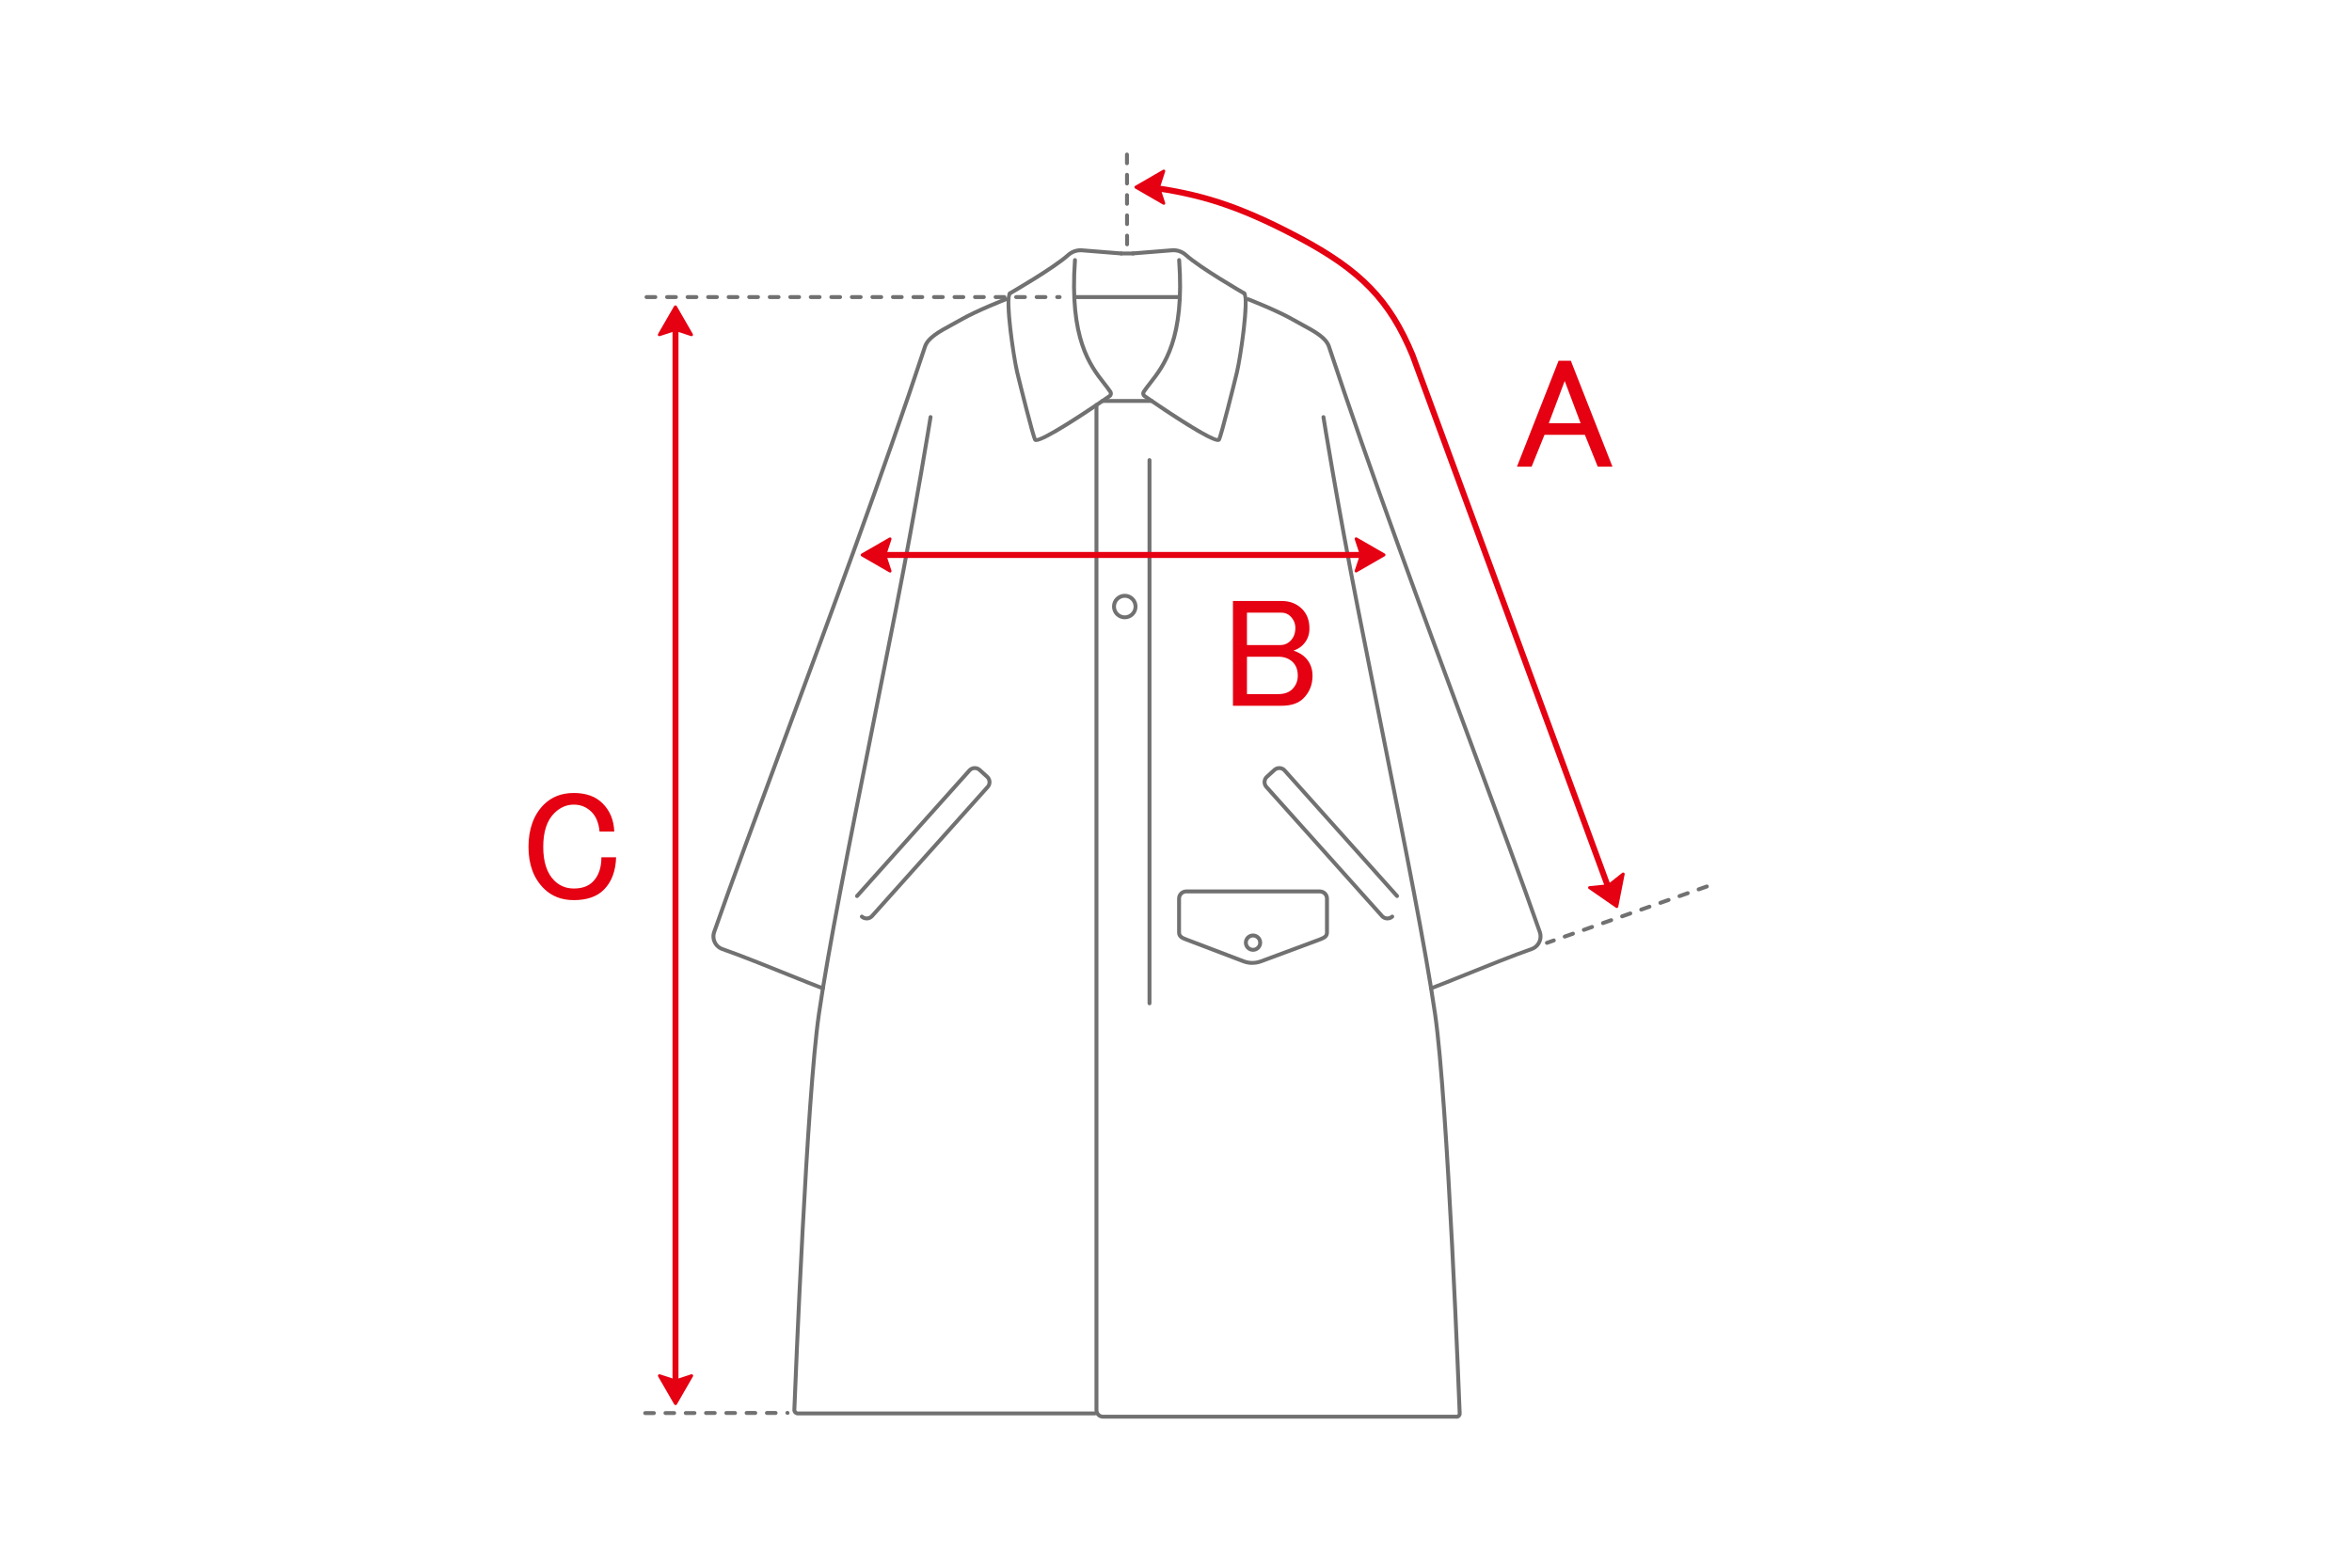 <?xml version="1.0" encoding="UTF-8"?><svg id="a" xmlns="http://www.w3.org/2000/svg" viewBox="0 0 600 400"><g id="b"><path d="M257.64,75.34c-.17,0-.34-.09-.43-.25-.14-.24-.06-.54.18-.68.11-.06,11.19-6.46,14.77-9.71,1.06-.96,2.49-1.45,3.91-1.33l9.99.8c.28.02.48.26.46.54-.02.28-.27.48-.54.46l-9.99-.8c-1.15-.09-2.3.3-3.16,1.08-3.65,3.32-14.48,9.57-14.94,9.83-.08.04-.17.07-.25.07Z" fill="#717171"/><path d="M279.3,361.14h-75.75c-.39,0-.75-.15-1.02-.43-.27-.28-.41-.64-.39-1.03.32-8.12,3.21-79.95,6.27-101,2.44-16.78,7.56-42.44,13.48-72.16,2-10.05,4.11-20.62,6.26-31.59,5.22-26.61,8.71-48.37,8.74-48.59.04-.27.3-.46.57-.42.27.04.46.3.42.57-.04.22-3.53,22-8.75,48.62-2.15,10.97-4.26,21.54-6.26,31.59-5.92,29.7-11.03,55.35-13.47,72.11-3.06,21-5.95,92.78-6.26,100.9,0,.11.04.22.11.3.08.08.18.13.3.13h75.75c.28,0,.5.22.5.5s-.22.5-.5.5Z" fill="#717171"/><path d="M209.93,252.68c-.06,0-.12,0-.18-.03-1.99-.75-5.02-1.97-8.52-3.38-5.83-2.35-12.45-5.02-17.09-6.64-.99-.35-1.79-1.06-2.25-2-.46-.95-.52-2.01-.17-3,4.49-12.81,10.61-29.34,17.69-48.48,12.01-32.44,25.62-69.21,36.08-100.85.82-2.49,3.86-4.13,7.07-5.87.78-.42,1.58-.86,2.38-1.32,4.02-2.32,11.39-5.19,11.46-5.22.26-.1.55.03.65.29.1.26-.03.55-.29.65-.07.03-7.37,2.87-11.32,5.15-.8.46-1.61.9-2.4,1.33-3.03,1.64-5.9,3.19-6.6,5.31-10.46,31.66-24.08,68.44-36.09,100.89-7.08,19.14-13.2,35.66-17.69,48.46-.26.74-.21,1.53.12,2.24.34.71.93,1.24,1.68,1.49,4.67,1.63,11.29,4.3,17.13,6.65,3.5,1.41,6.52,2.63,8.5,3.37.26.1.39.38.29.64-.08.2-.27.32-.47.32Z" fill="#717171"/><path d="M286.93,158.01c-1.79,0-3.25-1.46-3.25-3.25s1.46-3.25,3.25-3.25,3.25,1.46,3.25,3.25-1.46,3.25-3.25,3.25ZM286.93,152.52c-1.24,0-2.25,1.01-2.25,2.25s1.01,2.25,2.25,2.25,2.25-1.01,2.25-2.25-1.01-2.25-2.25-2.25Z" fill="#717171"/><path d="M264.28,112.77c-.07,0-.13,0-.19-.02-.22-.05-.39-.18-.49-.36-.59-1.08-4.05-14.99-4.61-17.34-.64-2.68-3.3-18.8-1.72-20.54.19-.2.5-.22.71-.03.2.19.22.5.03.71-.95,1.13.83,14.93,1.95,19.64,1.05,4.39,3.87,15.47,4.46,16.96,1.39-.06,8.81-4.56,18.31-11.11.15-.1.19-.3.09-.46-.44-.66-.98-1.35-1.55-2.09-3.59-4.59-9-11.52-7.54-31.81.02-.28.27-.48.54-.46.28.02.48.26.46.54-1.44,19.9,3.84,26.65,7.33,31.12.59.75,1.14,1.46,1.6,2.15.41.61.25,1.42-.35,1.83-6.18,4.27-16.69,11.28-19.02,11.28Z" fill="#717171"/><path d="M221.09,234.84c-.58,0-1.13-.21-1.57-.6-.2-.19-.22-.5-.03-.71.19-.2.5-.22.71-.03.26.24.61.36.96.34.36-.02.68-.17.92-.43l29.51-32.96c.24-.26.36-.6.34-.96s-.17-.68-.43-.92l-1.93-1.75c-.54-.5-1.39-.46-1.88.09l-28.68,32.05c-.19.21-.5.22-.71.04-.21-.18-.22-.5-.04-.71l28.68-32.05c.87-.95,2.34-1.02,3.3-.16l1.93,1.75c.46.42.73.99.76,1.61.03.62-.18,1.22-.6,1.68l-29.51,32.96c-.42.46-.99.73-1.62.76-.04,0-.08,0-.11,0Z" fill="#717171"/><path d="M300.53,76.3h-25.98c-.28,0-.5-.22-.5-.5s.22-.5.5-.5h25.98c.28,0,.5.22.5.5s-.22.5-.5.5Z" fill="#717171"/><path d="M317.37,75.34c-.08,0-.17-.02-.25-.07-.46-.26-11.28-6.52-14.94-9.83-.86-.78-2.01-1.17-3.16-1.08l-9.99.8c-.26.02-.52-.18-.54-.46-.02-.28.18-.52.46-.54l9.99-.8c1.43-.12,2.85.37,3.91,1.33,3.58,3.24,14.65,9.64,14.77,9.71.24.14.32.44.18.68-.09.16-.26.25-.43.25Z" fill="#717171"/><path d="M371.55,361.97h-90.16c-1.2,0-2.18-.98-2.18-2.18V103.33c0-.28.22-.5.5-.5s.5.22.5.5v256.47c0,.65.53,1.18,1.18,1.18h90.16c.09,0,.17-.03.23-.1.06-.06.09-.14.09-.23-.03-.79-3.05-79.71-6.27-101.83-2.44-16.75-7.55-42.41-13.47-72.11-2-10.05-4.11-20.62-6.26-31.59-5.22-26.63-8.72-48.41-8.75-48.62-.04-.27.14-.53.42-.57.28-.04.53.14.57.42.03.22,3.52,21.98,8.74,48.59,2.15,10.97,4.26,21.54,6.26,31.59,5.92,29.72,11.04,55.38,13.48,72.16,3.23,22.17,6.25,101.14,6.28,101.94.01.36-.12.7-.37.96-.25.26-.59.4-.95.4Z" fill="#717171"/><path d="M365.07,252.68c-.2,0-.39-.12-.47-.32-.1-.26.03-.55.29-.64,1.98-.74,5-1.96,8.5-3.37,5.85-2.36,12.47-5.03,17.14-6.65.74-.26,1.34-.79,1.68-1.5.34-.7.38-1.5.12-2.24-4.48-12.8-10.6-29.32-17.69-48.46-12.01-32.45-25.63-69.22-36.09-100.89-.7-2.12-3.56-3.67-6.6-5.31-.79-.43-1.6-.87-2.4-1.33-3.96-2.28-11.25-5.13-11.32-5.15-.26-.1-.39-.39-.29-.65.1-.26.39-.39.65-.29.07.03,7.44,2.9,11.46,5.22.79.46,1.59.89,2.38,1.31,3.21,1.74,6.25,3.38,7.07,5.88,10.46,31.65,24.07,68.42,36.08,100.85,7.09,19.14,13.21,35.67,17.69,48.48.35.99.29,2.06-.17,3-.46.95-1.25,1.66-2.25,2-4.64,1.62-11.26,4.29-17.09,6.64-3.5,1.41-6.53,2.63-8.52,3.38-.06.02-.12.03-.18.03Z" fill="#717171"/><path d="M310.73,112.77c-2.32,0-12.83-7.01-19.01-11.28-.6-.42-.76-1.22-.35-1.83.46-.69,1.01-1.4,1.6-2.15,3.49-4.47,8.77-11.22,7.33-31.12-.02-.28.19-.51.46-.54.28-.02.51.19.54.46,1.47,20.29-3.95,27.22-7.54,31.81-.57.73-1.12,1.43-1.55,2.09-.1.15-.06.35.09.46,9.49,6.55,16.92,11.05,18.31,11.11.58-1.49,3.41-12.57,4.46-16.96,1.12-4.7,2.9-18.51,1.95-19.64-.18-.21-.16-.53.05-.71.21-.18.51-.17.69.03,1.59,1.75-1.08,17.86-1.72,20.54-.56,2.35-4.02,16.26-4.61,17.34-.1.18-.27.31-.49.36-.06.01-.12.02-.19.02Z" fill="#717171"/><path d="M353.92,234.84s-.08,0-.11,0c-.62-.03-1.2-.3-1.61-.76l-29.51-32.96c-.42-.46-.63-1.05-.6-1.68.03-.62.3-1.2.76-1.61l1.93-1.75c.46-.42,1.05-.62,1.68-.6.62.03,1.2.3,1.61.76l28.69,32.05c.18.21.17.52-.04.71-.2.18-.52.17-.71-.04l-28.68-32.05c-.23-.26-.56-.41-.92-.43-.36-.02-.7.11-.96.34l-1.93,1.75c-.26.24-.41.56-.43.92-.02.36.11.7.34.96l29.51,32.96c.24.26.56.41.92.43.34.01.7-.1.96-.34.2-.18.52-.17.71.03.19.2.17.52-.03.71-.43.39-.98.6-1.56.6Z" fill="#717171"/><path d="M289.06,65.17h-3.04c-.28,0-.5-.22-.5-.5s.22-.5.5-.5h3.04c.28,0,.5.22.5.5s-.22.5-.5.5Z" fill="#717171"/><path d="M293.78,102.8h-12.56c-.28,0-.5-.22-.5-.5s.22-.5.5-.5h12.56c.28,0,.5.22.5.5s-.22.5-.5.5Z" fill="#717171"/><path d="M293.24,256.5c-.28,0-.5-.22-.5-.5V117.4c0-.28.22-.5.5-.5s.5.22.5.5v138.6c0,.28-.22.5-.5.5Z" fill="#717171"/><path d="M319.48,246.19c-.82,0-1.64-.15-2.42-.44l-14.63-5.57c-1.08-.39-2.15-.89-2.15-2.3v-8.6c0-1.29,1.05-2.33,2.33-2.33h34.08c1.29,0,2.33,1.04,2.33,2.33v8.6c0,1.43-1.04,1.85-2.14,2.29,0,0,0,0-.01,0l-15.02,5.58c-.76.28-1.56.42-2.36.42ZM302.61,227.95c-.73,0-1.33.6-1.33,1.33v8.6c0,.64.34.94,1.5,1.36l14.64,5.57c1.31.5,2.76.51,4.07.02l15.01-5.58c1.29-.52,1.51-.72,1.51-1.36v-8.6c0-.73-.6-1.33-1.33-1.33h-34.08ZM336.69,239.72h0,0Z" fill="#717171"/><path d="M319.65,242.85c-1.29,0-2.33-1.04-2.33-2.33s1.05-2.33,2.33-2.33,2.33,1.05,2.33,2.33-1.05,2.33-2.33,2.33ZM319.65,239.19c-.73,0-1.33.6-1.33,1.33s.6,1.33,1.33,1.33,1.33-.6,1.33-1.33-.6-1.33-1.33-1.33Z" fill="#717171"/><path d="M164.59,361.05c-.28,0-.5-.22-.5-.5s.22-.5.5-.5h2.22c.28,0,.5.22.5.5s-.22.5-.5.5h-2.22ZM169.76,361.04c-.28,0-.5-.22-.5-.5s.22-.5.5-.5h2.22c.28,0,.5.22.5.5s-.22.5-.5.5h-2.22ZM174.94,361.04c-.28,0-.5-.22-.5-.5s.22-.5.5-.5h2.22c.28,0,.5.22.5.5s-.22.5-.5.5h-2.22ZM180.11,361.03c-.28,0-.5-.22-.5-.5s.22-.5.5-.5h2.22c.28,0,.5.22.5.5s-.22.5-.5.5h-2.22ZM185.29,361.03c-.28,0-.5-.22-.5-.5s.22-.5.5-.5h2.22c.28,0,.5.22.5.5s-.22.5-.5.5h-2.22ZM190.46,361.02c-.28,0-.5-.22-.5-.5s.22-.5.5-.5h2.22c.28,0,.5.22.5.5s-.22.5-.5.5h-2.22ZM195.64,361.02c-.28,0-.5-.22-.5-.5s.22-.5.5-.5h2.22c.28,0,.5.22.5.5s-.22.5-.5.5h-2.22ZM200.9,361.01c-.28,0-.54-.22-.54-.5s.18-.5.46-.5h.09c.28,0,.5.22.5.5s-.22.5-.5.5Z" fill="#717171"/><path d="M270.31,76.3h-.62c-.28,0-.5-.22-.5-.5s.22-.5.5-.5h.62c.28,0,.5.22.5.5s-.22.5-.5.5ZM266.7,76.3h-2.25c-.28,0-.5-.22-.5-.5s.22-.5.5-.5h2.25c.28,0,.5.22.5.5s-.22.5-.5.5ZM261.46,76.3h-2.25c-.28,0-.5-.22-.5-.5s.22-.5.5-.5h2.25c.28,0,.5.22.5.5s-.22.5-.5.5ZM256.22,76.3h-2.24c-.28,0-.5-.22-.5-.5s.22-.5.5-.5h2.24c.28,0,.5.22.5.5s-.22.5-.5.5ZM250.98,76.3h-2.25c-.28,0-.5-.22-.5-.5s.22-.5.5-.5h2.25c.28,0,.5.22.5.5s-.22.5-.5.5ZM245.75,76.3h-2.25c-.28,0-.5-.22-.5-.5s.22-.5.5-.5h2.25c.28,0,.5.22.5.5s-.22.5-.5.5ZM240.51,76.3h-2.25c-.28,0-.5-.22-.5-.5s.22-.5.5-.5h2.25c.28,0,.5.22.5.5s-.22.5-.5.5ZM235.27,76.3h-2.25c-.28,0-.5-.22-.5-.5s.22-.5.5-.5h2.25c.28,0,.5.22.5.5s-.22.5-.5.5ZM230.03,76.3h-2.24c-.28,0-.5-.22-.5-.5s.22-.5.5-.5h2.24c.28,0,.5.22.5.5s-.22.5-.5.5ZM224.8,76.3h-2.25c-.28,0-.5-.22-.5-.5s.22-.5.5-.5h2.25c.28,0,.5.22.5.5s-.22.5-.5.5ZM219.56,76.3h-2.25c-.28,0-.5-.22-.5-.5s.22-.5.5-.5h2.25c.28,0,.5.22.5.5s-.22.5-.5.5ZM214.32,76.3h-2.25c-.28,0-.5-.22-.5-.5s.22-.5.5-.5h2.25c.28,0,.5.22.5.5s-.22.5-.5.5ZM209.08,76.3h-2.25c-.28,0-.5-.22-.5-.5s.22-.5.5-.5h2.25c.28,0,.5.22.5.5s-.22.5-.5.5ZM203.85,76.3h-2.25c-.28,0-.5-.22-.5-.5s.22-.5.5-.5h2.25c.28,0,.5.22.5.5s-.22.5-.5.5ZM198.61,76.3h-2.25c-.28,0-.5-.22-.5-.5s.22-.5.5-.5h2.25c.28,0,.5.22.5.5s-.22.5-.5.5ZM193.37,76.3h-2.25c-.28,0-.5-.22-.5-.5s.22-.5.5-.5h2.25c.28,0,.5.22.5.5s-.22.5-.5.5ZM188.13,76.3h-2.25c-.28,0-.5-.22-.5-.5s.22-.5.5-.5h2.25c.28,0,.5.22.5.5s-.22.5-.5.5ZM182.89,76.3h-2.24c-.28,0-.5-.22-.5-.5s.22-.5.5-.5h2.24c.28,0,.5.22.5.5s-.22.5-.5.5ZM177.66,76.3h-2.25c-.28,0-.5-.22-.5-.5s.22-.5.5-.5h2.25c.28,0,.5.22.5.5s-.22.5-.5.5ZM172.42,76.3h-2.25c-.28,0-.5-.22-.5-.5s.22-.5.5-.5h2.25c.28,0,.5.22.5.5s-.22.5-.5.5ZM167.18,76.3h-2.25c-.28,0-.5-.22-.5-.5s.22-.5.5-.5h2.25c.28,0,.5.22.5.5s-.22.5-.5.5Z" fill="#717171"/><path d="M172.32,353.96c-.42,0-.76-.34-.76-.76V81.98c0-.42.34-.76.76-.76s.76.34.76.76v271.22c0,.42-.34.76-.76.76Z" fill="#e50012"/><polygon points="168.21 85.4 172.32 78.29 176.42 85.4 172.32 84.04 168.21 85.4" fill="#e50012"/><path d="M176.42,85.78s-.08,0-.12-.02l-3.99-1.31-3.99,1.31c-.15.05-.31,0-.42-.12-.1-.12-.11-.29-.03-.43l4.1-7.11c.14-.24.52-.24.66,0l4.1,7.11c.08.14.07.31-.03.43-.07.09-.18.14-.3.14ZM172.32,83.66s.08,0,.12.02l3.16,1.04-3.28-5.67-3.28,5.67,3.16-1.04s.08-.02.12-.02Z" fill="#e50012"/><polygon points="168.21 351.02 172.32 358.13 176.42 351.02 172.32 352.37 168.21 351.02" fill="#e50012"/><path d="M172.32,358.51c-.14,0-.26-.07-.33-.19l-4.1-7.11c-.08-.14-.07-.31.03-.43.1-.12.27-.17.42-.12l3.99,1.31,3.99-1.31c.15-.05.31,0,.42.12.1.12.11.29.03.43l-4.1,7.11c-.07.12-.19.19-.33.19ZM169.04,351.7l3.28,5.67,3.28-5.67-3.16,1.04c-.08.03-.16.03-.24,0l-3.16-1.04Z" fill="#e50012"/><path d="M394.62,241.07c-.21,0-.4-.13-.47-.33-.09-.26.04-.55.31-.64l1.75-.62c.26-.09.55.04.64.31.09.26-.04.55-.31.64l-1.75.62c-.05.02-.11.03-.17.03ZM399.16,239.47c-.21,0-.4-.13-.47-.33-.09-.26.04-.55.31-.64l2.09-.74c.26-.09.55.04.64.31.09.26-.04.55-.31.64l-2.09.74c-.05.02-.11.03-.17.03ZM404.04,237.75c-.21,0-.4-.13-.47-.33-.09-.26.04-.55.31-.64l2.09-.74c.26-.09.55.05.64.31s-.04.55-.31.64l-2.09.74c-.05.02-.11.03-.17.03ZM408.92,236.02c-.21,0-.4-.13-.47-.33-.09-.26.04-.55.31-.64l2.09-.74c.26-.09.55.04.64.31.09.26-.04.55-.31.64l-2.09.74c-.05.02-.11.03-.17.03ZM413.8,234.3c-.21,0-.4-.13-.47-.33-.09-.26.04-.55.31-.64l2.09-.74c.26-.09.55.04.64.31.09.26-.04.55-.31.64l-2.09.74c-.05.02-.11.03-.17.03ZM418.68,232.58c-.21,0-.4-.13-.47-.33-.09-.26.04-.55.31-.64l2.09-.74c.26-.09.55.04.64.31.09.26-.04.55-.31.64l-2.09.74c-.05.02-.11.03-.17.03ZM423.56,230.86c-.21,0-.4-.13-.47-.33-.09-.26.04-.55.31-.64l2.09-.74c.26-.09.55.05.64.31.09.26-.04.55-.31.64l-2.09.74c-.05.02-.11.03-.17.03ZM428.44,229.14c-.21,0-.4-.13-.47-.33-.09-.26.04-.55.31-.64l2.09-.74c.26-.09.55.04.64.31.09.26-.04.55-.31.64l-2.09.74c-.05.02-.11.03-.17.03ZM433.32,227.42c-.21,0-.4-.13-.47-.33-.09-.26.04-.55.31-.64l2.09-.74c.26-.09.55.05.64.31s-.04.55-.31.64l-2.09.74c-.05.02-.11.03-.17.03Z" fill="#717171"/><path d="M410.96,229.02c-.31,0-.6-.19-.71-.5l-50.61-137.64c-5.73-13.8-12.96-21.28-28.64-29.6-15.98-8.49-25.58-11.04-37.7-12.77-.42-.06-.71-.45-.65-.86.06-.42.44-.72.86-.65,12.29,1.76,22.02,4.34,38.19,12.93,16.04,8.52,23.44,16.19,29.34,30.39l50.62,137.67c.15.39-.06.83-.45.98-.09.03-.17.05-.26.05Z" fill="#e50012"/><polygon points="414.07 223.01 412.45 231.3 405.5 226.49 410.3 226 414.07 223.01" fill="#e50012"/><path d="M412.45,231.68c-.08,0-.15-.02-.22-.07l-6.94-4.81c-.13-.09-.19-.25-.15-.41s.17-.27.33-.28l4.68-.48,3.69-2.92c.12-.1.3-.11.43-.03.14.08.21.24.18.4l-1.63,8.29c-.03.13-.11.23-.23.28-.05.02-.09.03-.14.03ZM406.57,226.76l5.61,3.89,1.32-6.7-2.97,2.35c-.06.04-.12.07-.2.08l-3.76.39Z" fill="#e50012"/><path d="M348.78,142.36h-123.26c-.42,0-.76-.34-.76-.76s.34-.76.76-.76h123.26c.42,0,.76.34.76.76s-.34.76-.76.76Z" fill="#e50012"/><polygon points="227.05 145.7 219.94 141.6 227.05 137.49 225.7 141.6 227.05 145.7" fill="#e50012"/><path d="M227.05,146.08c-.07,0-.13-.02-.19-.05l-7.11-4.1c-.12-.07-.19-.19-.19-.33s.07-.26.19-.33l7.11-4.1c.14-.08.31-.07.43.03.12.1.17.26.12.42l-1.31,3.99,1.31,3.99c.05.15,0,.32-.12.42-.07.06-.15.08-.24.08ZM220.7,141.6l5.67,3.28-1.04-3.16c-.03-.08-.03-.16,0-.24l1.04-3.16-5.67,3.28Z" fill="#e50012"/><polygon points="345.95 145.7 353.06 141.6 345.95 137.49 347.31 141.6 345.95 145.7" fill="#e50012"/><path d="M345.95,146.08c-.09,0-.17-.03-.24-.08-.12-.1-.17-.27-.12-.42l1.32-3.99-1.32-3.99c-.05-.15,0-.31.12-.42.12-.1.29-.11.43-.03l7.11,4.1c.12.07.19.19.19.33s-.07.26-.19.33l-7.11,4.1c-.06.03-.12.05-.19.05ZM346.63,138.32l1.04,3.16c.03.08.03.16,0,.24l-1.04,3.16,5.67-3.27-5.67-3.27Z" fill="#e50012"/><path d="M287.52,62.84c-.28,0-.5-.22-.5-.5v-2.22c0-.28.22-.5.5-.5h0c.28,0,.5.22.5.5v2.22c0,.28-.22.5-.5.5h0ZM287.51,57.67c-.28,0-.5-.22-.5-.5v-2.22c0-.28.22-.5.5-.5h0c.28,0,.5.22.5.5v2.22c0,.28-.22.5-.5.5h0ZM287.5,52.5c-.28,0-.5-.22-.5-.5v-2.22c0-.28.22-.5.5-.5h0c.28,0,.5.22.5.5v2.22c0,.28-.22.5-.5.5h0ZM287.5,47.32c-.28,0-.5-.22-.5-.5v-2.22c0-.28.22-.5.5-.5h0c.28,0,.5.22.5.5v2.22c0,.28-.22.5-.5.5h0ZM287.49,42.15c-.28,0-.5-.22-.5-.5v-2.22c0-.28.22-.5.5-.5h0c.28,0,.5.22.5.5v2.22c0,.28-.22.5-.5.5h0Z" fill="#717171"/><polygon points="296.88 51.86 289.77 47.76 296.88 43.65 295.53 47.76 296.88 51.86" fill="#e50012"/><path d="M296.88,52.24c-.07,0-.13-.02-.19-.05l-7.11-4.1c-.12-.07-.19-.19-.19-.33s.07-.26.19-.33l7.11-4.11c.14-.08.31-.07.43.03.12.1.17.26.12.42l-1.31,3.99,1.31,3.99c.05.15,0,.32-.12.42-.07.06-.15.08-.24.08ZM290.53,47.76l5.67,3.28-1.04-3.16c-.03-.08-.03-.16,0-.24l1.04-3.16-5.67,3.28Z" fill="#e50012"/><rect width="600" height="400" fill="none"/></g><path d="M386.98,119.07l10.62-27.03h3.12l10.62,27.03h-3.75l-3.28-8.12h-10.31l-3.28,8.12h-3.75ZM399.16,97.2l-4.06,10.78h8.12l-4.06-10.78Z" fill="#e50012"/><path d="M314.5,153.35h12.5c2.08,0,3.8.68,5.16,2.03,1.25,1.25,1.88,2.92,1.88,5,0,1.67-.57,3.07-1.72,4.22-.62.62-1.41,1.09-2.34,1.41,1.25.42,2.24.99,2.97,1.72,1.25,1.25,1.88,2.81,1.88,4.69,0,2.29-.78,4.22-2.34,5.78-1.25,1.25-3.12,1.88-5.62,1.88h-12.34v-26.72ZM318.1,156.32v8.28h8.44c1.04,0,1.93-.36,2.66-1.09.83-.83,1.25-1.93,1.25-3.28,0-1.15-.42-2.13-1.25-2.97-.62-.62-1.41-.94-2.34-.94h-8.75ZM318.1,167.57v9.53h7.97c1.56,0,2.76-.42,3.59-1.25.94-.94,1.41-2.08,1.41-3.44,0-1.46-.42-2.6-1.25-3.44-.94-.94-2.19-1.41-3.75-1.41h-7.97Z" fill="#e50012"/><path d="M138.73,205.3c1.98-1.98,4.53-2.97,7.66-2.97s5.57.89,7.34,2.66c1.88,1.88,2.86,4.27,2.97,7.19h-3.75c-.21-2.19-.89-3.85-2.03-5-1.25-1.25-2.76-1.88-4.53-1.88-1.88,0-3.54.73-5,2.19-1.88,1.88-2.81,4.74-2.81,8.59s.94,6.72,2.81,8.59c1.35,1.35,3.02,2.03,5,2.03,2.08,0,3.7-.57,4.84-1.72,1.46-1.46,2.19-3.54,2.19-6.25h3.75c-.11,3.54-1.15,6.3-3.12,8.28-1.77,1.77-4.32,2.66-7.66,2.66-3.12,0-5.68-.99-7.66-2.97-2.61-2.6-3.91-6.15-3.91-10.62s1.3-8.18,3.91-10.78Z" fill="#e50012"/></svg>